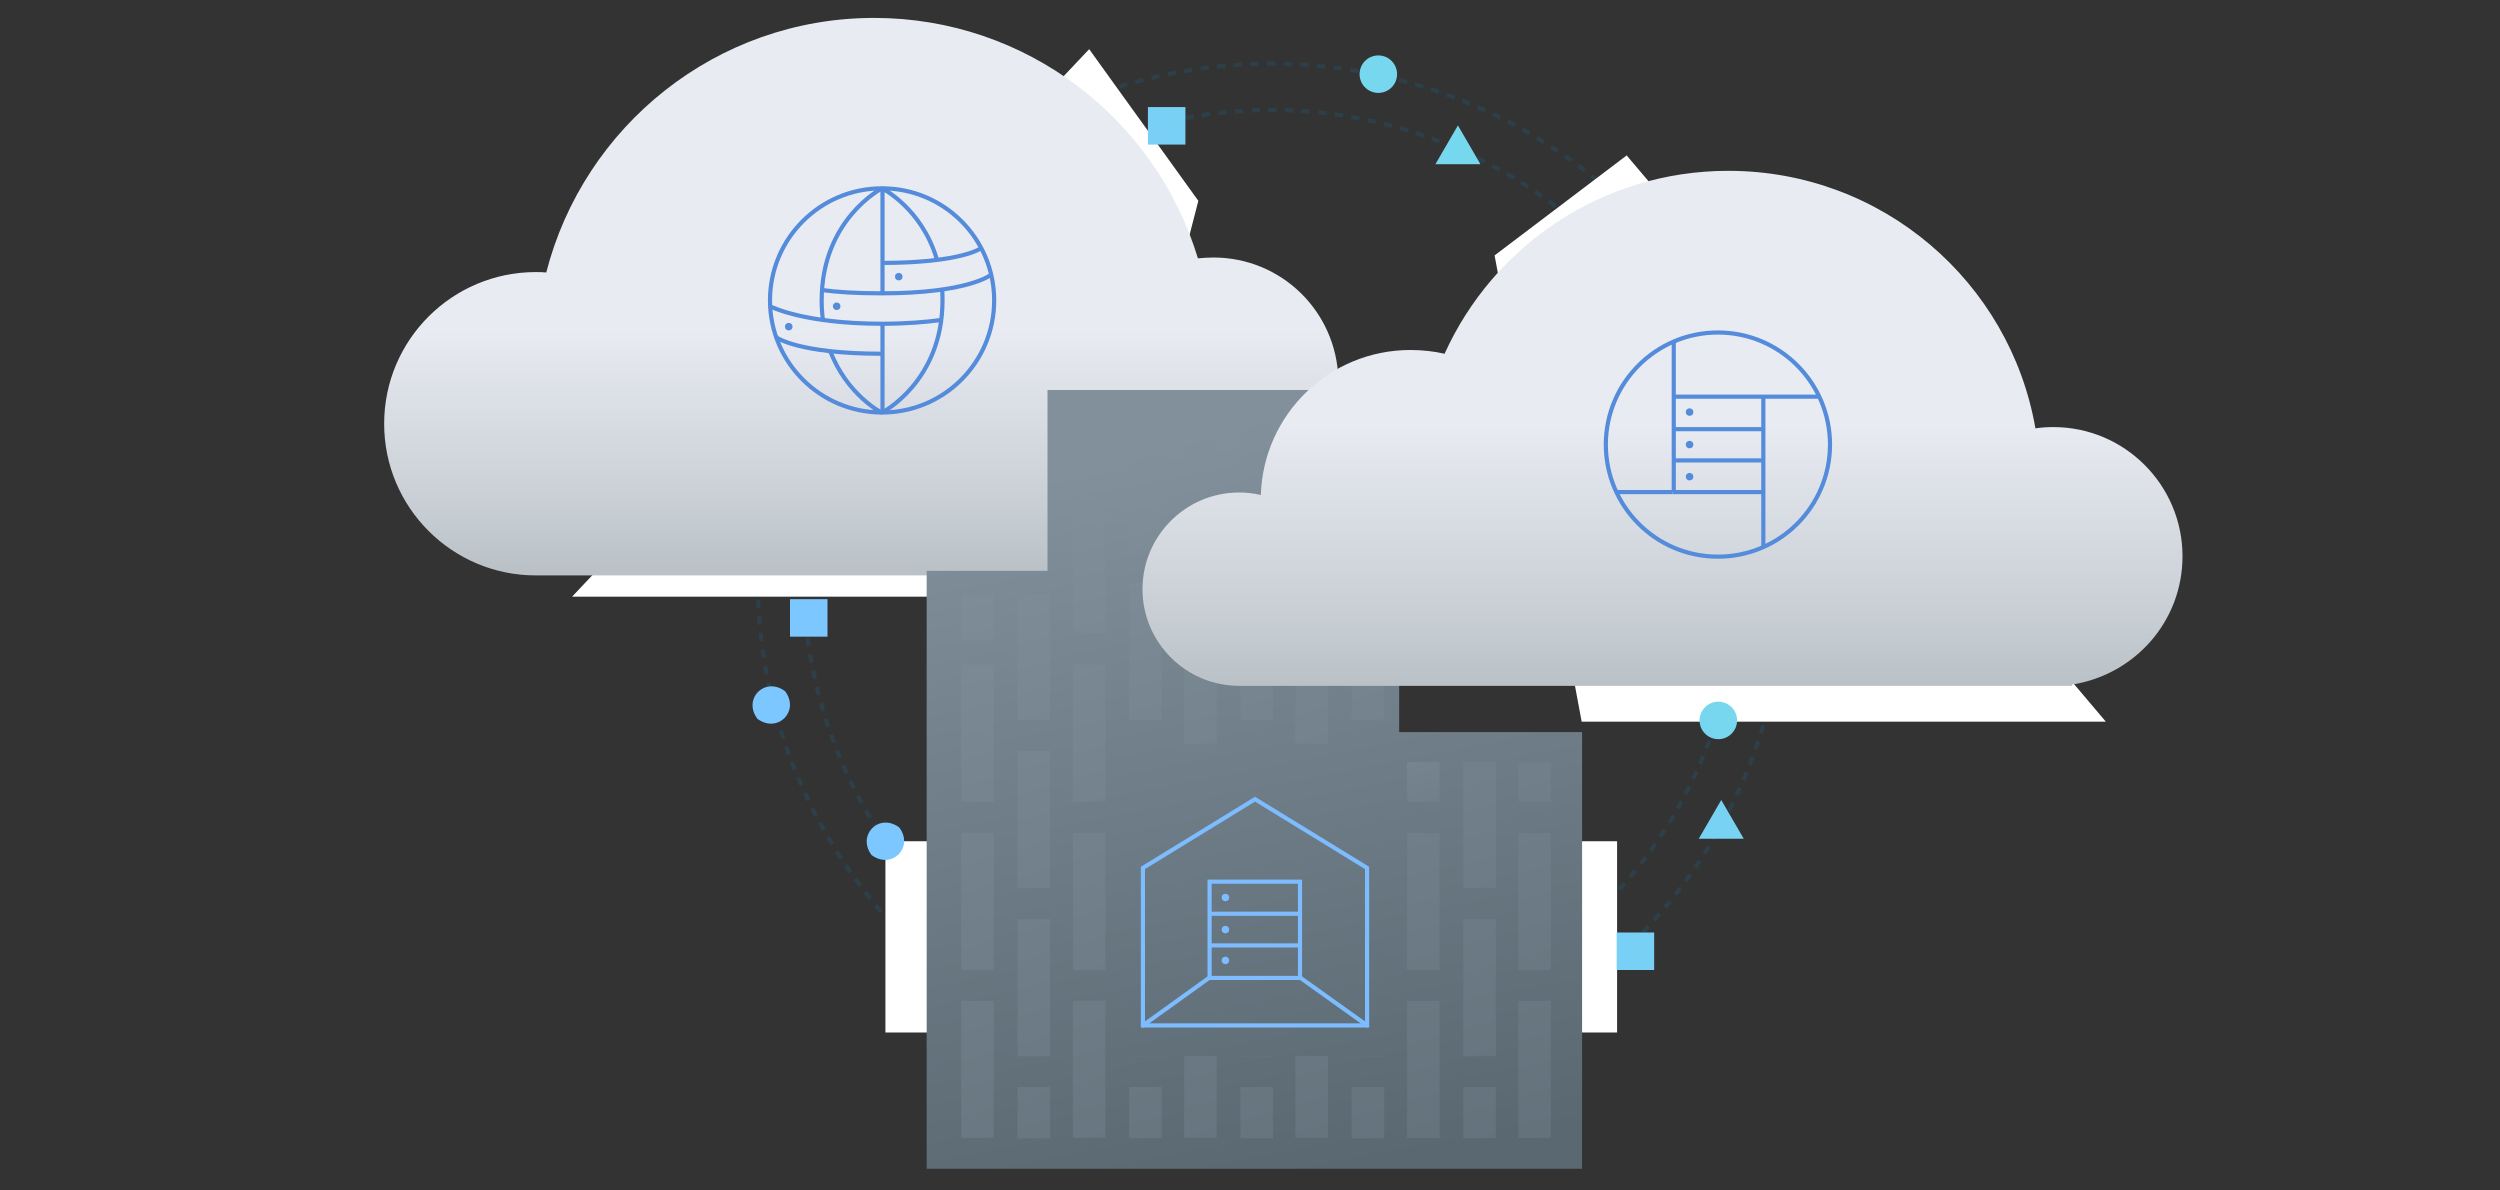 <?xml version="1.0" encoding="utf-8"?>
<!-- Generator: Adobe Illustrator 18.0.0, SVG Export Plug-In . SVG Version: 6.00 Build 0)  -->
<!DOCTYPE svg PUBLIC "-//W3C//DTD SVG 1.1//EN" "http://www.w3.org/Graphics/SVG/1.1/DTD/svg11.dtd">
<svg version="1.1" xmlns="http://www.w3.org/2000/svg" xmlns:xlink="http://www.w3.org/1999/xlink" x="0px" y="0px"
	 viewBox="0 0 600 285.7" enable-background="new 0 0 600 285.7" xml:space="preserve">
<rect x="0" y="0" width="600" height="285.7" fill="#333333" stroke="none"/>
<g id="locked">
	<g>
		
			<circle fill="none" stroke="#2D3F49" stroke-linejoin="round" stroke-miterlimit="10" stroke-dasharray="2,2" cx="305.1" cy="138.6" r="112.2"/>
		
			<circle fill="none" stroke="#2D3F49" stroke-linejoin="round" stroke-miterlimit="10" stroke-dasharray="2,2" cx="305.1" cy="138.6" r="123.3"/>
		<rect x="212.5" y="201.9" fill="#FFFFFF" width="175.6" height="45.9"/>
		<polygon fill="#FFFFFF" points="263.1,143.2 137.3,143.2 261.4,11.8 287.6,48.2 		"/>
		<polygon fill="#FFFFFF" points="379.6,173.2 505.4,173.2 390.4,37.3 358.7,61.3 		"/>
		<linearGradient id="SVGID_1_" gradientUnits="userSpaceOnUse" x1="219.028" y1="136.523" x2="219.028" y2="79.538">
			<stop  offset="0" style="stop-color:#BAC2C8"/>
			<stop  offset="0.384" style="stop-color:#CDD3D9"/>
			<stop  offset="1" style="stop-color:#E8EBF1"/>
		</linearGradient>
		<path fill="url(#SVGID_1_)" d="M345.8,114.5c0-12.1-9.1-22.1-20.9-23.4v-0.2h-3.7c-0.5-16.2-13.7-29.1-30-29.1
			c-1.2,0-2.5,0.1-3.7,0.2c-10.1-33.4-41.1-57.7-77.7-57.7c-37.9,0-69.7,26-78.7,61.1c-0.8-0.1-1.7-0.1-2.5-0.1
			c-20.1,0-36.4,16.3-36.4,36.4c0,20.1,16.3,36.4,36.4,36.4c0.2,0,0.4,0,0.6,0v0h195.7v-0.2C336.7,136.6,345.8,126.6,345.8,114.5z"
			/>
		<g>
			<linearGradient id="SVGID_2_" gradientUnits="userSpaceOnUse" x1="276.67" y1="102.822" x2="311.676" y2="282.701">
				<stop  offset="3.553492e-02" style="stop-color:#81909A"/>
				<stop  offset="0.326" style="stop-color:#74838D"/>
				<stop  offset="1" style="stop-color:#5A6872"/>
			</linearGradient>
			<polygon fill="url(#SVGID_2_)" points="222.4,280.5 379.7,280.5 379.7,175.7 335.8,175.7 335.8,93.6 251.4,93.6 251.4,137 
				222.4,137 			"/>
			<linearGradient id="SVGID_3_" gradientUnits="userSpaceOnUse" x1="216.925" y1="114.022" x2="288.015" y2="362.298">
				<stop  offset="3.553492e-02" style="stop-color:#81909A"/>
				<stop  offset="0.326" style="stop-color:#74838D"/>
				<stop  offset="1" style="stop-color:#5A6872"/>
			</linearGradient>
			<rect x="230.7" y="159.5" fill="url(#SVGID_3_)" width="7.8" height="32.9"/>
			<linearGradient id="SVGID_4_" gradientUnits="userSpaceOnUse" x1="224.258" y1="111.922" x2="295.348" y2="360.198">
				<stop  offset="3.553492e-02" style="stop-color:#81909A"/>
				<stop  offset="0.326" style="stop-color:#74838D"/>
				<stop  offset="1" style="stop-color:#5A6872"/>
			</linearGradient>
			<rect x="230.7" y="142.7" fill="url(#SVGID_4_)" width="7.8" height="11.1"/>
			<linearGradient id="SVGID_5_" gradientUnits="userSpaceOnUse" x1="206.252" y1="117.078" x2="277.342" y2="365.354">
				<stop  offset="3.553492e-02" style="stop-color:#81909A"/>
				<stop  offset="0.326" style="stop-color:#74838D"/>
				<stop  offset="1" style="stop-color:#5A6872"/>
			</linearGradient>
			<rect x="230.7" y="199.9" fill="url(#SVGID_5_)" width="7.8" height="32.9"/>
			<linearGradient id="SVGID_6_" gradientUnits="userSpaceOnUse" x1="195.578" y1="120.134" x2="266.668" y2="368.41">
				<stop  offset="3.553492e-02" style="stop-color:#81909A"/>
				<stop  offset="0.326" style="stop-color:#74838D"/>
				<stop  offset="1" style="stop-color:#5A6872"/>
			</linearGradient>
			<rect x="230.7" y="240.2" fill="url(#SVGID_6_)" width="7.8" height="32.9"/>
			<linearGradient id="SVGID_7_" gradientUnits="userSpaceOnUse" x1="234.216" y1="109.071" x2="305.306" y2="357.347">
				<stop  offset="3.553492e-02" style="stop-color:#81909A"/>
				<stop  offset="0.326" style="stop-color:#74838D"/>
				<stop  offset="1" style="stop-color:#5A6872"/>
			</linearGradient>
			<rect x="244.2" y="142.7" fill="url(#SVGID_7_)" width="7.8" height="30.1"/>
			<linearGradient id="SVGID_8_" gradientUnits="userSpaceOnUse" x1="223.915" y1="112.02" x2="295.005" y2="360.296">
				<stop  offset="3.553492e-02" style="stop-color:#81909A"/>
				<stop  offset="0.326" style="stop-color:#74838D"/>
				<stop  offset="1" style="stop-color:#5A6872"/>
			</linearGradient>
			<rect x="244.2" y="180.2" fill="url(#SVGID_8_)" width="7.8" height="32.9"/>
			<linearGradient id="SVGID_9_" gradientUnits="userSpaceOnUse" x1="213.242" y1="115.076" x2="284.331" y2="363.352">
				<stop  offset="3.553492e-02" style="stop-color:#81909A"/>
				<stop  offset="0.326" style="stop-color:#74838D"/>
				<stop  offset="1" style="stop-color:#5A6872"/>
			</linearGradient>
			<rect x="244.2" y="220.6" fill="url(#SVGID_9_)" width="7.8" height="32.9"/>
			<linearGradient id="SVGID_10_" gradientUnits="userSpaceOnUse" x1="205.296" y1="117.352" x2="276.386" y2="365.627">
				<stop  offset="3.553492e-02" style="stop-color:#81909A"/>
				<stop  offset="0.326" style="stop-color:#74838D"/>
				<stop  offset="1" style="stop-color:#5A6872"/>
			</linearGradient>
			<rect x="244.2" y="260.9" fill="url(#SVGID_10_)" width="7.8" height="12.3"/>
			<linearGradient id="SVGID_11_" gradientUnits="userSpaceOnUse" x1="252.305" y1="103.891" x2="323.395" y2="352.167">
				<stop  offset="3.553492e-02" style="stop-color:#81909A"/>
				<stop  offset="0.326" style="stop-color:#74838D"/>
				<stop  offset="1" style="stop-color:#5A6872"/>
			</linearGradient>
			<rect x="257.5" y="119.2" fill="url(#SVGID_11_)" width="7.8" height="32.9"/>
			<linearGradient id="SVGID_12_" gradientUnits="userSpaceOnUse" x1="241.632" y1="106.948" x2="312.722" y2="355.223">
				<stop  offset="3.553492e-02" style="stop-color:#81909A"/>
				<stop  offset="0.326" style="stop-color:#74838D"/>
				<stop  offset="1" style="stop-color:#5A6872"/>
			</linearGradient>
			<rect x="257.5" y="159.5" fill="url(#SVGID_12_)" width="7.8" height="32.9"/>
			<linearGradient id="SVGID_13_" gradientUnits="userSpaceOnUse" x1="230.958" y1="110.004" x2="302.048" y2="358.279">
				<stop  offset="3.553492e-02" style="stop-color:#81909A"/>
				<stop  offset="0.326" style="stop-color:#74838D"/>
				<stop  offset="1" style="stop-color:#5A6872"/>
			</linearGradient>
			<rect x="257.5" y="199.9" fill="url(#SVGID_13_)" width="7.8" height="32.9"/>
			<linearGradient id="SVGID_14_" gradientUnits="userSpaceOnUse" x1="220.285" y1="113.06" x2="291.375" y2="361.336">
				<stop  offset="3.553492e-02" style="stop-color:#81909A"/>
				<stop  offset="0.326" style="stop-color:#74838D"/>
				<stop  offset="1" style="stop-color:#5A6872"/>
			</linearGradient>
			<rect x="257.5" y="240.2" fill="url(#SVGID_14_)" width="7.8" height="32.9"/>
			<linearGradient id="SVGID_15_" gradientUnits="userSpaceOnUse" x1="259.295" y1="101.89" x2="330.385" y2="350.166">
				<stop  offset="3.553492e-02" style="stop-color:#81909A"/>
				<stop  offset="0.326" style="stop-color:#74838D"/>
				<stop  offset="1" style="stop-color:#5A6872"/>
			</linearGradient>
			<rect x="271" y="139.9" fill="url(#SVGID_15_)" width="7.8" height="32.9"/>
			<linearGradient id="SVGID_16_" gradientUnits="userSpaceOnUse" x1="248.622" y1="104.946" x2="319.711" y2="353.222">
				<stop  offset="3.553492e-02" style="stop-color:#81909A"/>
				<stop  offset="0.326" style="stop-color:#74838D"/>
				<stop  offset="1" style="stop-color:#5A6872"/>
			</linearGradient>
			<rect x="271" y="180.2" fill="url(#SVGID_16_)" width="7.8" height="32.9"/>
			<linearGradient id="SVGID_17_" gradientUnits="userSpaceOnUse" x1="237.948" y1="108.002" x2="309.038" y2="356.278">
				<stop  offset="3.553492e-02" style="stop-color:#81909A"/>
				<stop  offset="0.326" style="stop-color:#74838D"/>
				<stop  offset="1" style="stop-color:#5A6872"/>
			</linearGradient>
			<rect x="271" y="220.6" fill="url(#SVGID_17_)" width="7.8" height="32.9"/>
			<linearGradient id="SVGID_18_" gradientUnits="userSpaceOnUse" x1="230.003" y1="110.277" x2="301.092" y2="358.553">
				<stop  offset="3.553492e-02" style="stop-color:#81909A"/>
				<stop  offset="0.326" style="stop-color:#74838D"/>
				<stop  offset="1" style="stop-color:#5A6872"/>
			</linearGradient>
			<rect x="271" y="260.9" fill="url(#SVGID_18_)" width="7.8" height="12.3"/>
			<linearGradient id="SVGID_19_" gradientUnits="userSpaceOnUse" x1="277.012" y1="96.817" x2="348.102" y2="345.093">
				<stop  offset="3.553492e-02" style="stop-color:#81909A"/>
				<stop  offset="0.326" style="stop-color:#74838D"/>
				<stop  offset="1" style="stop-color:#5A6872"/>
			</linearGradient>
			<rect x="284.2" y="119.2" fill="url(#SVGID_19_)" width="7.8" height="32.9"/>
			<linearGradient id="SVGID_20_" gradientUnits="userSpaceOnUse" x1="266.338" y1="99.873" x2="337.428" y2="348.149">
				<stop  offset="3.553492e-02" style="stop-color:#81909A"/>
				<stop  offset="0.326" style="stop-color:#74838D"/>
				<stop  offset="1" style="stop-color:#5A6872"/>
			</linearGradient>
			<rect x="284.2" y="159.5" fill="url(#SVGID_20_)" width="7.8" height="32.9"/>
			<linearGradient id="SVGID_21_" gradientUnits="userSpaceOnUse" x1="255.665" y1="102.929" x2="326.755" y2="351.205">
				<stop  offset="3.553492e-02" style="stop-color:#81909A"/>
				<stop  offset="0.326" style="stop-color:#74838D"/>
				<stop  offset="1" style="stop-color:#5A6872"/>
			</linearGradient>
			<rect x="284.2" y="199.9" fill="url(#SVGID_21_)" width="7.8" height="32.9"/>
			<linearGradient id="SVGID_22_" gradientUnits="userSpaceOnUse" x1="244.992" y1="105.985" x2="316.081" y2="354.261">
				<stop  offset="3.553492e-02" style="stop-color:#81909A"/>
				<stop  offset="0.326" style="stop-color:#74838D"/>
				<stop  offset="1" style="stop-color:#5A6872"/>
			</linearGradient>
			<rect x="284.2" y="240.2" fill="url(#SVGID_22_)" width="7.8" height="32.9"/>
			<linearGradient id="SVGID_23_" gradientUnits="userSpaceOnUse" x1="284.002" y1="94.816" x2="355.091" y2="343.091">
				<stop  offset="3.553492e-02" style="stop-color:#81909A"/>
				<stop  offset="0.326" style="stop-color:#74838D"/>
				<stop  offset="1" style="stop-color:#5A6872"/>
			</linearGradient>
			<rect x="297.7" y="139.9" fill="url(#SVGID_23_)" width="7.8" height="32.9"/>
			<linearGradient id="SVGID_24_" gradientUnits="userSpaceOnUse" x1="273.328" y1="97.872" x2="344.418" y2="346.147">
				<stop  offset="3.553492e-02" style="stop-color:#81909A"/>
				<stop  offset="0.326" style="stop-color:#74838D"/>
				<stop  offset="1" style="stop-color:#5A6872"/>
			</linearGradient>
			<rect x="297.7" y="180.2" fill="url(#SVGID_24_)" width="7.8" height="32.9"/>
			<linearGradient id="SVGID_25_" gradientUnits="userSpaceOnUse" x1="262.655" y1="100.928" x2="333.745" y2="349.204">
				<stop  offset="3.553492e-02" style="stop-color:#81909A"/>
				<stop  offset="0.326" style="stop-color:#74838D"/>
				<stop  offset="1" style="stop-color:#5A6872"/>
			</linearGradient>
			<rect x="297.7" y="220.6" fill="url(#SVGID_25_)" width="7.8" height="32.9"/>
			<linearGradient id="SVGID_26_" gradientUnits="userSpaceOnUse" x1="254.709" y1="103.203" x2="325.799" y2="351.479">
				<stop  offset="3.553492e-02" style="stop-color:#81909A"/>
				<stop  offset="0.326" style="stop-color:#74838D"/>
				<stop  offset="1" style="stop-color:#5A6872"/>
			</linearGradient>
			<rect x="297.7" y="260.9" fill="url(#SVGID_26_)" width="7.8" height="12.3"/>
			<linearGradient id="SVGID_27_" gradientUnits="userSpaceOnUse" x1="301.718" y1="89.743" x2="372.808" y2="338.018">
				<stop  offset="3.553492e-02" style="stop-color:#81909A"/>
				<stop  offset="0.326" style="stop-color:#74838D"/>
				<stop  offset="1" style="stop-color:#5A6872"/>
			</linearGradient>
			<rect x="310.9" y="119.2" fill="url(#SVGID_27_)" width="7.8" height="32.9"/>
			<linearGradient id="SVGID_28_" gradientUnits="userSpaceOnUse" x1="291.045" y1="92.799" x2="362.135" y2="341.075">
				<stop  offset="3.553492e-02" style="stop-color:#81909A"/>
				<stop  offset="0.326" style="stop-color:#74838D"/>
				<stop  offset="1" style="stop-color:#5A6872"/>
			</linearGradient>
			<rect x="310.9" y="159.5" fill="url(#SVGID_28_)" width="7.8" height="32.9"/>
			<linearGradient id="SVGID_29_" gradientUnits="userSpaceOnUse" x1="280.372" y1="95.855" x2="351.461" y2="344.131">
				<stop  offset="3.553492e-02" style="stop-color:#81909A"/>
				<stop  offset="0.326" style="stop-color:#74838D"/>
				<stop  offset="1" style="stop-color:#5A6872"/>
			</linearGradient>
			<rect x="310.9" y="199.9" fill="url(#SVGID_29_)" width="7.8" height="32.9"/>
			<linearGradient id="SVGID_30_" gradientUnits="userSpaceOnUse" x1="269.698" y1="98.911" x2="340.788" y2="347.187">
				<stop  offset="3.553492e-02" style="stop-color:#81909A"/>
				<stop  offset="0.326" style="stop-color:#74838D"/>
				<stop  offset="1" style="stop-color:#5A6872"/>
			</linearGradient>
			<rect x="310.9" y="240.2" fill="url(#SVGID_30_)" width="7.8" height="32.9"/>
			<linearGradient id="SVGID_31_" gradientUnits="userSpaceOnUse" x1="308.708" y1="87.741" x2="379.798" y2="336.017">
				<stop  offset="3.553492e-02" style="stop-color:#81909A"/>
				<stop  offset="0.326" style="stop-color:#74838D"/>
				<stop  offset="1" style="stop-color:#5A6872"/>
			</linearGradient>
			<rect x="324.4" y="139.9" fill="url(#SVGID_31_)" width="7.8" height="32.9"/>
			<linearGradient id="SVGID_32_" gradientUnits="userSpaceOnUse" x1="298.035" y1="90.797" x2="369.125" y2="339.073">
				<stop  offset="3.553492e-02" style="stop-color:#81909A"/>
				<stop  offset="0.326" style="stop-color:#74838D"/>
				<stop  offset="1" style="stop-color:#5A6872"/>
			</linearGradient>
			<rect x="324.4" y="180.2" fill="url(#SVGID_32_)" width="7.8" height="32.9"/>
			<linearGradient id="SVGID_33_" gradientUnits="userSpaceOnUse" x1="287.361" y1="93.853" x2="358.451" y2="342.129">
				<stop  offset="3.553492e-02" style="stop-color:#81909A"/>
				<stop  offset="0.326" style="stop-color:#74838D"/>
				<stop  offset="1" style="stop-color:#5A6872"/>
			</linearGradient>
			<rect x="324.4" y="220.6" fill="url(#SVGID_33_)" width="7.8" height="32.9"/>
			<linearGradient id="SVGID_34_" gradientUnits="userSpaceOnUse" x1="279.416" y1="96.129" x2="350.506" y2="344.404">
				<stop  offset="3.553492e-02" style="stop-color:#81909A"/>
				<stop  offset="0.326" style="stop-color:#74838D"/>
				<stop  offset="1" style="stop-color:#5A6872"/>
			</linearGradient>
			<rect x="324.4" y="260.9" fill="url(#SVGID_34_)" width="7.8" height="12.3"/>
			<linearGradient id="SVGID_35_" gradientUnits="userSpaceOnUse" x1="260.351" y1="101.587" x2="331.441" y2="349.863">
				<stop  offset="3.553492e-02" style="stop-color:#81909A"/>
				<stop  offset="0.326" style="stop-color:#74838D"/>
				<stop  offset="1" style="stop-color:#5A6872"/>
			</linearGradient>
			<rect x="257.5" y="99.1" fill="url(#SVGID_35_)" width="7.8" height="12.2"/>
			<linearGradient id="SVGID_36_" gradientUnits="userSpaceOnUse" x1="270.076" y1="98.803" x2="341.166" y2="347.079">
				<stop  offset="3.553492e-02" style="stop-color:#81909A"/>
				<stop  offset="0.326" style="stop-color:#74838D"/>
				<stop  offset="1" style="stop-color:#5A6872"/>
			</linearGradient>
			<rect x="271" y="99.2" fill="url(#SVGID_36_)" width="7.8" height="32.9"/>
			<linearGradient id="SVGID_37_" gradientUnits="userSpaceOnUse" x1="285.058" y1="94.513" x2="356.148" y2="342.789">
				<stop  offset="3.553492e-02" style="stop-color:#81909A"/>
				<stop  offset="0.326" style="stop-color:#74838D"/>
				<stop  offset="1" style="stop-color:#5A6872"/>
			</linearGradient>
			<rect x="284.2" y="99.1" fill="url(#SVGID_37_)" width="7.8" height="12.2"/>
			<linearGradient id="SVGID_38_" gradientUnits="userSpaceOnUse" x1="294.783" y1="91.728" x2="365.873" y2="340.004">
				<stop  offset="3.553492e-02" style="stop-color:#81909A"/>
				<stop  offset="0.326" style="stop-color:#74838D"/>
				<stop  offset="1" style="stop-color:#5A6872"/>
			</linearGradient>
			<rect x="297.7" y="99.2" fill="url(#SVGID_38_)" width="7.8" height="32.9"/>
			<linearGradient id="SVGID_39_" gradientUnits="userSpaceOnUse" x1="309.764" y1="87.439" x2="380.854" y2="335.714">
				<stop  offset="3.553492e-02" style="stop-color:#81909A"/>
				<stop  offset="0.326" style="stop-color:#74838D"/>
				<stop  offset="1" style="stop-color:#5A6872"/>
			</linearGradient>
			<rect x="310.9" y="99.1" fill="url(#SVGID_39_)" width="7.8" height="12.2"/>
			<linearGradient id="SVGID_40_" gradientUnits="userSpaceOnUse" x1="319.489" y1="84.654" x2="390.579" y2="332.93">
				<stop  offset="3.553492e-02" style="stop-color:#81909A"/>
				<stop  offset="0.326" style="stop-color:#74838D"/>
				<stop  offset="1" style="stop-color:#5A6872"/>
			</linearGradient>
			<rect x="324.4" y="99.2" fill="url(#SVGID_40_)" width="7.8" height="32.9"/>
			<linearGradient id="SVGID_41_" gradientUnits="userSpaceOnUse" x1="332.956" y1="157.505" x2="356.727" y2="240.523">
				<stop  offset="3.553492e-02" style="stop-color:#81909A"/>
				<stop  offset="0.326" style="stop-color:#74838D"/>
				<stop  offset="1" style="stop-color:#5A6872"/>
			</linearGradient>
			<rect x="337.7" y="182.9" fill="url(#SVGID_41_)" width="7.8" height="9.5"/>
			<linearGradient id="SVGID_42_" gradientUnits="userSpaceOnUse" x1="305.078" y1="88.781" x2="376.168" y2="337.056">
				<stop  offset="3.553492e-02" style="stop-color:#81909A"/>
				<stop  offset="0.326" style="stop-color:#74838D"/>
				<stop  offset="1" style="stop-color:#5A6872"/>
			</linearGradient>
			<rect x="337.7" y="199.9" fill="url(#SVGID_42_)" width="7.8" height="32.9"/>
			<linearGradient id="SVGID_43_" gradientUnits="userSpaceOnUse" x1="294.405" y1="91.837" x2="365.495" y2="340.113">
				<stop  offset="3.553492e-02" style="stop-color:#81909A"/>
				<stop  offset="0.326" style="stop-color:#74838D"/>
				<stop  offset="1" style="stop-color:#5A6872"/>
			</linearGradient>
			<rect x="337.7" y="240.2" fill="url(#SVGID_43_)" width="7.8" height="32.9"/>
			<linearGradient id="SVGID_44_" gradientUnits="userSpaceOnUse" x1="325.221" y1="93.732" x2="390.861" y2="322.971">
				<stop  offset="3.553492e-02" style="stop-color:#81909A"/>
				<stop  offset="0.326" style="stop-color:#74838D"/>
				<stop  offset="1" style="stop-color:#5A6872"/>
			</linearGradient>
			<rect x="351.2" y="182.9" fill="url(#SVGID_44_)" width="7.8" height="30.2"/>
			<linearGradient id="SVGID_45_" gradientUnits="userSpaceOnUse" x1="312.068" y1="86.779" x2="383.158" y2="335.055">
				<stop  offset="3.553492e-02" style="stop-color:#81909A"/>
				<stop  offset="0.326" style="stop-color:#74838D"/>
				<stop  offset="1" style="stop-color:#5A6872"/>
			</linearGradient>
			<rect x="351.2" y="220.6" fill="url(#SVGID_45_)" width="7.8" height="32.9"/>
			<linearGradient id="SVGID_46_" gradientUnits="userSpaceOnUse" x1="304.122" y1="89.054" x2="375.212" y2="337.33">
				<stop  offset="3.553492e-02" style="stop-color:#81909A"/>
				<stop  offset="0.326" style="stop-color:#74838D"/>
				<stop  offset="1" style="stop-color:#5A6872"/>
			</linearGradient>
			<rect x="351.2" y="260.9" fill="url(#SVGID_46_)" width="7.8" height="12.3"/>
			<linearGradient id="SVGID_47_" gradientUnits="userSpaceOnUse" x1="335.931" y1="74.534" x2="410.152" y2="333.744">
				<stop  offset="3.553492e-02" style="stop-color:#81909A"/>
				<stop  offset="0.326" style="stop-color:#74838D"/>
				<stop  offset="1" style="stop-color:#5A6872"/>
			</linearGradient>
			<rect x="364.4" y="182.9" fill="url(#SVGID_47_)" width="7.8" height="9.5"/>
			<linearGradient id="SVGID_48_" gradientUnits="userSpaceOnUse" x1="329.785" y1="81.706" x2="400.875" y2="329.982">
				<stop  offset="3.553492e-02" style="stop-color:#81909A"/>
				<stop  offset="0.326" style="stop-color:#74838D"/>
				<stop  offset="1" style="stop-color:#5A6872"/>
			</linearGradient>
			<rect x="364.4" y="199.9" fill="url(#SVGID_48_)" width="7.8" height="32.9"/>
			<linearGradient id="SVGID_49_" gradientUnits="userSpaceOnUse" x1="319.111" y1="84.762" x2="390.201" y2="333.038">
				<stop  offset="3.553492e-02" style="stop-color:#81909A"/>
				<stop  offset="0.326" style="stop-color:#74838D"/>
				<stop  offset="1" style="stop-color:#5A6872"/>
			</linearGradient>
			<rect x="364.4" y="240.2" fill="url(#SVGID_49_)" width="7.8" height="32.9"/>
			<linearGradient id="SVGID_50_" gradientUnits="userSpaceOnUse" x1="279.442" y1="102.282" x2="314.449" y2="282.161">
				<stop  offset="3.553492e-02" style="stop-color:#81909A"/>
				<stop  offset="0.326" style="stop-color:#74838D"/>
				<stop  offset="1" style="stop-color:#5A6872"/>
			</linearGradient>
			<rect x="267.3" y="178.6" fill="url(#SVGID_50_)" width="68.5" height="74.8"/>
		</g>
		<g>
			<polygon fill="none" stroke="#7CBCFF" stroke-linecap="round" stroke-miterlimit="10" points="328.1,246.1 274.3,246.1 
				274.3,208.3 301.2,191.8 328.1,208.3 			"/>
			
				<line fill="none" stroke="#7CBCFF" stroke-linecap="round" stroke-miterlimit="10" x1="274.3" y1="246.1" x2="290.3" y2="234.6"/>
			<line fill="none" stroke="#7CBCFF" stroke-linecap="round" stroke-miterlimit="10" x1="328.1" y1="246.1" x2="312" y2="234.6"/>
			
				<rect x="290.3" y="211.6" fill="none" stroke="#7CBCFF" stroke-linecap="round" stroke-miterlimit="10" width="21.7" height="23.1"/>
			<line fill="none" stroke="#7CBCFF" stroke-miterlimit="10" x1="290" y1="219.3" x2="312.1" y2="219.3"/>
			<line fill="none" stroke="#7CBCFF" stroke-miterlimit="10" x1="290" y1="226.9" x2="312.1" y2="226.9"/>
		</g>
		<g>
			<linearGradient id="SVGID_51_" gradientUnits="userSpaceOnUse" x1="483.258" y1="-36.482" x2="242.761" y2="94.609">
				<stop  offset="0" style="stop-color:#6EEDD8"/>
				<stop  offset="1" style="stop-color:#7CC7FF"/>
			</linearGradient>
			<polygon fill="url(#SVGID_51_)" points="344.5,39.4 349.9,30.1 355.3,39.4 			"/>
			<linearGradient id="SVGID_52_" gradientUnits="userSpaceOnUse" x1="579.353" y1="107.484" x2="338.856" y2="238.574">
				<stop  offset="0" style="stop-color:#6EEDD8"/>
				<stop  offset="1" style="stop-color:#7CC7FF"/>
			</linearGradient>
			<polygon fill="url(#SVGID_52_)" points="407.7,201.3 413.1,192 418.5,201.3 			"/>
			<linearGradient id="SVGID_53_" gradientUnits="userSpaceOnUse" x1="490.515" y1="-13.305" x2="250.018" y2="117.785">
				<stop  offset="0" style="stop-color:#6EEDD8"/>
				<stop  offset="1" style="stop-color:#7CC7FF"/>
			</linearGradient>
			<rect x="189.6" y="143.8" fill="url(#SVGID_53_)" width="9" height="9"/>
			<linearGradient id="SVGID_54_" gradientUnits="userSpaceOnUse" x1="464.241" y1="-70.225" x2="223.744" y2="60.865">
				<stop  offset="0" style="stop-color:#6EEDD8"/>
				<stop  offset="1" style="stop-color:#7CC7FF"/>
			</linearGradient>
			<rect x="275.5" y="25.7" fill="url(#SVGID_54_)" width="9" height="9"/>
			<linearGradient id="SVGID_55_" gradientUnits="userSpaceOnUse" x1="575.43" y1="128.573" x2="334.933" y2="259.664">
				<stop  offset="0" style="stop-color:#6EEDD8"/>
				<stop  offset="1" style="stop-color:#7CC7FF"/>
			</linearGradient>
			<rect x="388" y="223.8" fill="url(#SVGID_55_)" width="9" height="9"/>
			<linearGradient id="SVGID_56_" gradientUnits="userSpaceOnUse" x1="498.944" y1="-1.953" x2="258.447" y2="129.138">
				<stop  offset="0" style="stop-color:#6EEDD8"/>
				<stop  offset="1" style="stop-color:#7CC7FF"/>
			</linearGradient>
			<path fill="url(#SVGID_56_)" d="M188.5,166c3.4,4.7-1.8,10-6.6,6.6c-0.1-0.1-0.2-0.1-0.2-0.2c-3.4-4.7,1.8-10,6.6-6.6
				C188.3,165.8,188.4,165.9,188.5,166z"/>
			<linearGradient id="SVGID_57_" gradientUnits="userSpaceOnUse" x1="517.819" y1="35.443" x2="277.322" y2="166.534">
				<stop  offset="0" style="stop-color:#6EEDD8"/>
				<stop  offset="1" style="stop-color:#7CC7FF"/>
			</linearGradient>
			<path fill="url(#SVGID_57_)" d="M215.9,198.7c3.4,4.7-1.8,10-6.6,6.6c-0.1-0.1-0.2-0.1-0.2-0.2c-3.4-4.7,1.8-10,6.6-6.6
				C215.7,198.5,215.8,198.6,215.9,198.7z"/>
			<linearGradient id="SVGID_58_" gradientUnits="userSpaceOnUse" x1="468.727" y1="-57.39" x2="228.23" y2="73.701">
				<stop  offset="0" style="stop-color:#6EEDD8"/>
				<stop  offset="1" style="stop-color:#7CC7FF"/>
			</linearGradient>
			<circle fill="url(#SVGID_58_)" cx="330.8" cy="17.8" r="4.5"/>
			<linearGradient id="SVGID_59_" gradientUnits="userSpaceOnUse" x1="552.594" y1="96.472" x2="312.097" y2="227.562">
				<stop  offset="0" style="stop-color:#6EEDD8"/>
				<stop  offset="1" style="stop-color:#7CC7FF"/>
			</linearGradient>
			<circle fill="url(#SVGID_59_)" cx="412.4" cy="172.9" r="4.5"/>
		</g>
		<linearGradient id="SVGID_60_" gradientUnits="userSpaceOnUse" x1="399.075" y1="163.978" x2="399.075" y2="102.014">
			<stop  offset="0" style="stop-color:#BAC2C8"/>
			<stop  offset="0.384" style="stop-color:#CDD3D9"/>
			<stop  offset="1" style="stop-color:#E8EBF1"/>
		</linearGradient>
		<path fill="url(#SVGID_60_)" d="M523.8,133.5c0-17.1-13.9-31-31-31c-1.5,0-2.9,0.1-4.3,0.3C482.4,67.7,451.8,41,414.8,41
			c-30.3,0-56.4,18-68.1,43.9c-2.6-0.6-5.4-0.9-8.2-0.9c-19.5,0-35.3,15.5-35.9,34.8c-1.7-0.4-3.4-0.6-5.2-0.6
			c-12.8,0-23.2,10.4-23.2,23.2c0,12.8,10.4,23.2,23.2,23.2c2,0,5.8,0,5.8,0h194.1v-0.3C512.4,161.9,523.8,149.1,523.8,133.5z"/>
		<g>
			<g>
				<circle fill="none" stroke="#558BDB" stroke-miterlimit="10" cx="211.7" cy="72.1" r="26.9"/>
				<path fill="none" stroke="#558BDB" stroke-miterlimit="10" d="M211.6,63.1c19.1,0,23.8-3.5,23.8-3.5"/>
				<path fill="none" stroke="#558BDB" stroke-miterlimit="10" d="M186.2,80.9c0,0,5.1,4,25.5,4"/>
				<path fill="none" stroke="#558BDB" stroke-miterlimit="10" d="M199.2,84.1c4,10.7,12.5,15,12.5,15"/>
				<path fill="none" stroke="#558BDB" stroke-miterlimit="10" d="M211.7,45.2c0,0-14.5,7.4-14.5,26.9c0,1.6,0.1,3.2,0.3,4.7"/>
				<path fill="none" stroke="#558BDB" stroke-miterlimit="10" d="M226.1,69.4c0.1,0.9,0.1,1.8,0.1,2.7c0,19.5-14.5,26.9-14.5,26.9"
					/>
				<path fill="none" stroke="#558BDB" stroke-miterlimit="10" d="M211.7,45.2c0,0,9.5,4.8,13.1,16.9"/>
				<line fill="none" stroke="#558BDB" stroke-miterlimit="10" x1="211.8" y1="45.1" x2="211.8" y2="70.5"/>
				<line fill="none" stroke="#558BDB" stroke-miterlimit="10" x1="211.8" y1="77.6" x2="211.8" y2="99"/>
				<path fill="none" stroke="#558BDB" stroke-miterlimit="10" d="M197.2,69.6c3.6,0.5,8.2,0.8,14.4,0.8c21,0,26.3-4.5,26.3-4.5"/>
				<path fill="none" stroke="#558BDB" stroke-miterlimit="10" d="M184.8,73.5c0,0,7.9,4.2,26.9,4.2c5.7,0,10.4-0.4,14.2-0.9"/>
			</g>
			<circle fill="#558BDB" cx="215.7" cy="66.4" r="0.9"/>
			<circle fill="#558BDB" cx="200.8" cy="73.5" r="0.9"/>
			<circle fill="#558BDB" cx="189.3" cy="78.4" r="0.9"/>
		</g>
		<g>
			<g>
				<circle fill="none" stroke="#558BDB" stroke-miterlimit="10" cx="412.3" cy="106.7" r="26.9"/>
				<line fill="none" stroke="#558BDB" stroke-miterlimit="10" x1="401.7" y1="118.1" x2="401.7" y2="82.3"/>
				<line fill="none" stroke="#558BDB" stroke-miterlimit="10" x1="401.4" y1="103" x2="422.9" y2="103"/>
				<line fill="none" stroke="#558BDB" stroke-miterlimit="10" x1="401.4" y1="95.2" x2="436.6" y2="95.2"/>
				<line fill="none" stroke="#558BDB" stroke-miterlimit="10" x1="401.4" y1="110.5" x2="422.9" y2="110.5"/>
				<line fill="none" stroke="#558BDB" stroke-miterlimit="10" x1="401.4" y1="118.1" x2="422.9" y2="118.1"/>
				<line fill="none" stroke="#558BDB" stroke-miterlimit="10" x1="423.2" y1="94.9" x2="423.2" y2="131.3"/>
				<line fill="none" stroke="#558BDB" stroke-miterlimit="10" x1="401.4" y1="118.1" x2="387.9" y2="118.1"/>
			</g>
			<circle fill="#558BDB" cx="405.5" cy="98.9" r="0.9"/>
			<circle fill="#558BDB" cx="405.5" cy="106.7" r="0.9"/>
			<circle fill="#558BDB" cx="405.5" cy="114.4" r="0.9"/>
		</g>
		<circle fill="#7CBCFF" cx="294.1" cy="215.4" r="0.9"/>
		<circle fill="#7CBCFF" cx="294.1" cy="223.1" r="0.9"/>
		<circle fill="#7CBCFF" cx="294.1" cy="230.5" r="0.9"/>
	</g>
</g>
<g id="Layer_1">
</g>
</svg>
